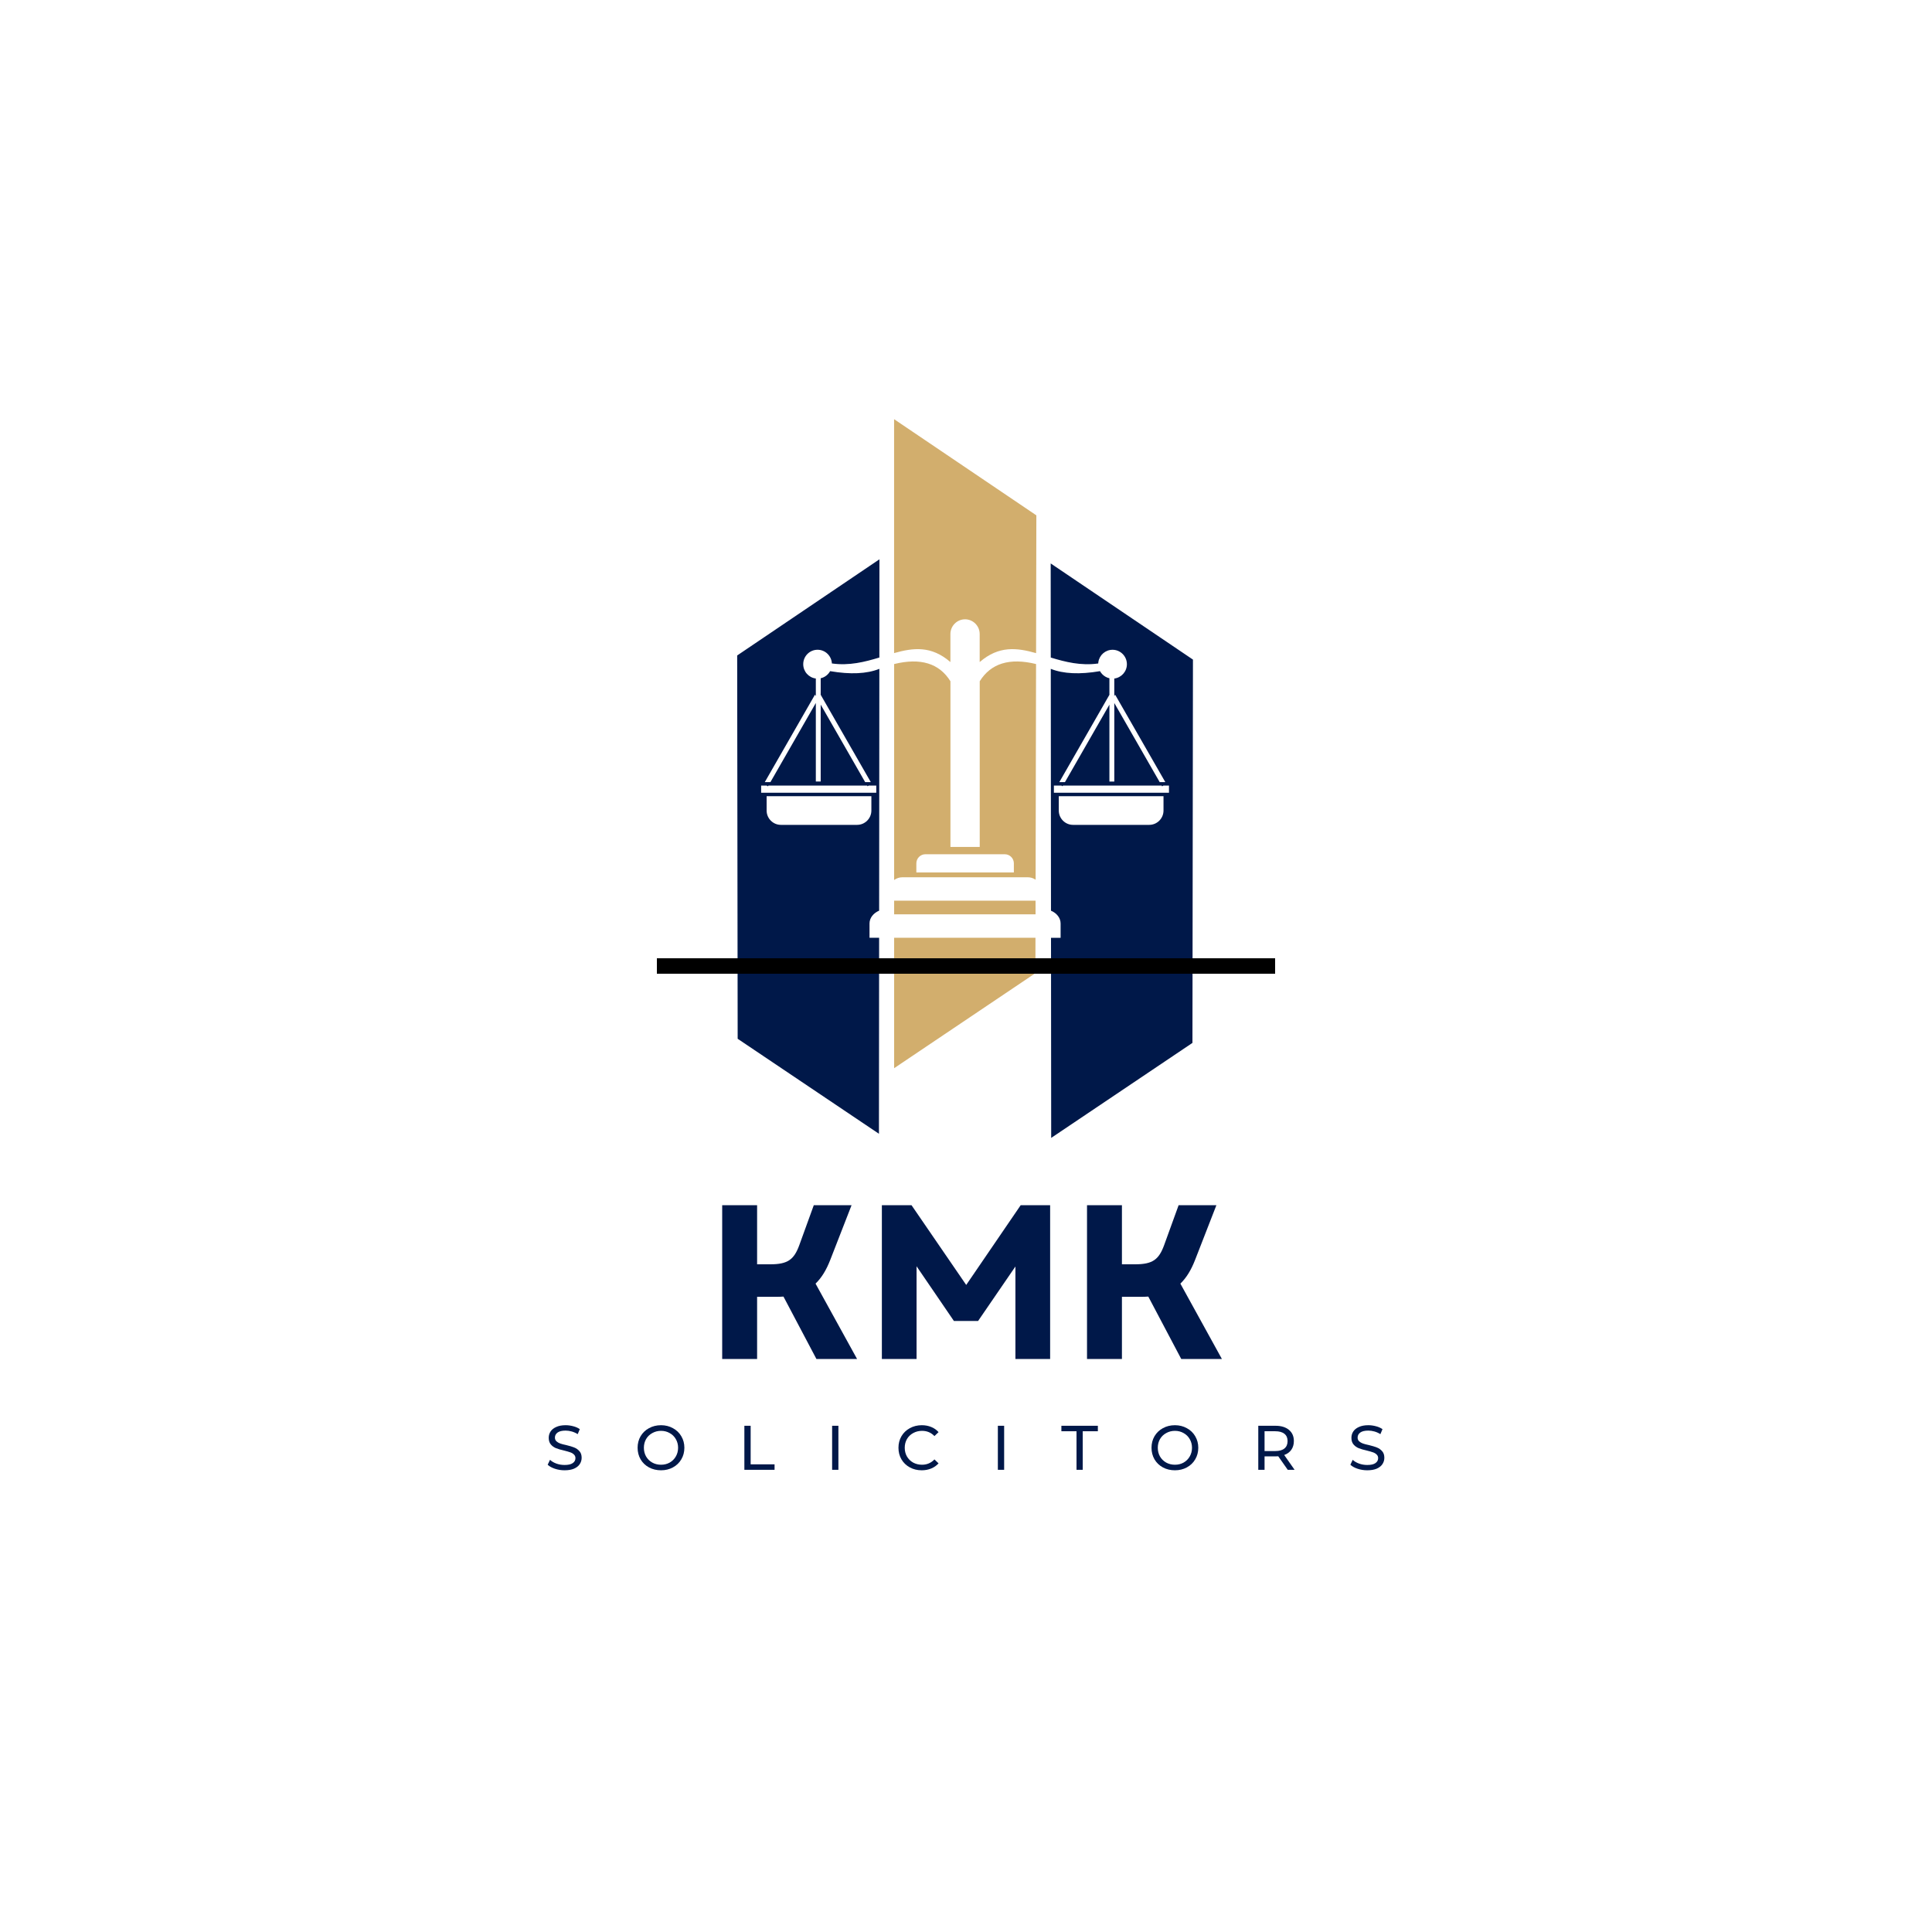 <svg xmlns="http://www.w3.org/2000/svg" xmlns:xlink="http://www.w3.org/1999/xlink" width="500" zoomAndPan="magnify" viewBox="0 0 375 375" height="500" preserveAspectRatio="xMidYMid meet" version="1.0"><defs><g/><clipPath id="03bfefd535"><path d="M 173 81.363 L 202 81.363 L 202 208 L 173 208 Z M 173 81.363 " clip-rule="nonzero"/></clipPath><clipPath id="1a8ae6bf06"><path d="M 143.07 108 L 231.57 108 L 231.57 220.863 L 143.07 220.863 Z M 143.07 108 " clip-rule="nonzero"/></clipPath></defs><g clip-path="url(#03bfefd535)"><path fill="#d2ae6d" d="M 201.102 126.766 L 201.156 100.027 L 173.543 81.363 L 173.543 126.766 C 177.266 125.719 180.754 125.289 184.473 128.504 L 184.473 123.066 C 184.473 121.492 185.75 120.207 187.316 120.207 C 188.879 120.207 190.156 121.492 190.156 123.066 L 190.156 128.504 C 193.879 125.289 197.371 125.719 201.094 126.77 Z M 187.324 177.473 L 201 177.473 L 201 174.82 L 173.551 174.82 L 173.551 177.473 Z M 200.988 182.023 L 173.551 182.023 L 173.551 207.336 L 200.973 188.891 L 200.984 182.023 Z M 201.098 128.891 C 195.98 127.633 192.332 128.746 190.164 132.234 L 190.164 164.387 L 184.48 164.387 L 184.48 132.234 C 182.312 128.746 178.672 127.633 173.551 128.891 L 173.551 170.809 C 174.008 170.473 174.57 170.277 175.176 170.277 L 199.473 170.277 C 200.039 170.277 200.57 170.449 201.012 170.75 L 201.098 128.895 Z M 179.613 165.809 L 195.035 165.809 C 196 165.809 196.789 166.602 196.789 167.57 L 196.789 169.336 L 177.863 169.336 L 177.863 167.57 C 177.863 166.602 178.652 165.809 179.617 165.809 Z M 179.613 165.809 " fill-opacity="1" fill-rule="evenodd"/></g><g clip-path="url(#1a8ae6bf06)"><path fill="#001849" d="M 170.641 176.766 L 170.68 129.824 C 168.242 130.797 165.062 130.941 161.125 130.27 C 160.746 130.957 160.086 131.473 159.297 131.648 L 159.297 134.801 L 159.277 134.828 L 159.297 134.859 L 169.02 151.809 L 167.926 151.809 L 159.297 136.766 L 159.297 151.691 L 158.352 151.691 L 158.352 136.449 L 149.539 151.809 L 148.445 151.809 L 158.188 134.828 L 158.352 135.117 L 158.352 131.699 C 156.973 131.527 155.906 130.352 155.906 128.918 C 155.906 127.371 157.148 126.117 158.688 126.117 C 160.18 126.117 161.395 127.297 161.469 128.777 C 164.848 129.254 167.855 128.477 170.684 127.625 L 170.699 108.562 L 143.086 127.227 L 143.18 201.625 L 170.602 220.066 L 170.637 182.02 L 168.773 182.02 L 168.773 179.238 C 168.773 178.16 169.539 177.223 170.641 176.758 Z M 215.336 132.895 L 215.336 131.648 C 215.07 131.59 214.824 131.492 214.594 131.363 C 214.137 131.109 213.762 130.727 213.508 130.27 C 209.578 130.941 206.391 130.793 203.957 129.824 L 203.996 176.766 C 205.102 177.227 205.863 178.168 205.863 179.246 L 205.863 182.027 L 204 182.027 L 204.035 220.867 L 231.453 202.426 L 231.551 128.027 L 203.938 109.363 L 203.953 127.629 C 206.777 128.484 209.789 129.258 213.164 128.781 C 213.168 128.684 213.18 128.582 213.195 128.484 C 213.402 127.145 214.555 126.121 215.945 126.121 C 217.48 126.121 218.73 127.375 218.73 128.922 C 218.73 130.355 217.66 131.531 216.281 131.703 L 216.281 135.121 L 216.445 134.832 L 226.188 151.812 L 225.098 151.812 L 216.285 136.453 L 216.285 151.695 L 215.336 151.695 L 215.336 136.77 L 206.707 151.812 L 205.613 151.812 L 215.336 134.863 L 215.355 134.832 L 215.336 134.801 Z M 223.07 160.105 L 208.27 160.105 C 206.75 160.105 205.508 158.855 205.508 157.324 L 205.508 154.543 L 225.836 154.543 L 225.836 157.324 C 225.836 158.855 224.59 160.105 223.07 160.105 Z M 226.902 153.871 L 204.559 153.871 L 204.559 152.484 L 206.027 152.484 L 206.246 152.609 L 206.316 152.484 L 225.48 152.484 L 225.562 152.625 L 225.816 152.484 L 226.898 152.484 L 226.898 153.871 Z M 166.367 160.105 L 151.566 160.105 C 150.047 160.105 148.801 158.855 148.801 157.324 L 148.801 154.543 L 169.133 154.543 L 169.133 157.324 C 169.133 158.855 167.887 160.105 166.367 160.105 Z M 170.078 153.871 L 147.738 153.871 L 147.738 152.484 L 148.82 152.484 L 149.074 152.625 L 149.156 152.484 L 168.32 152.484 L 168.391 152.609 L 168.613 152.484 L 170.082 152.484 L 170.082 153.871 Z M 170.078 153.871 " fill-opacity="1" fill-rule="evenodd"/></g><path stroke-linecap="butt" transform="matrix(0.75, 0, 0, 0.75, 127.5, 186)" fill="none" stroke-linejoin="miter" d="M 0 2 L 160 2 " stroke="#000000" stroke-width="4" stroke-opacity="1" stroke-miterlimit="4"/><g fill="#001849" fill-opacity="1"><g transform="translate(136.594, 263.775)"><g><path d="M 3.582 0 L 10.359 0 L 10.359 -12.066 L 13.941 -12.066 C 14.496 -12.066 14.965 -12.066 15.477 -12.109 L 21.871 0 L 29.762 0 L 21.703 -14.625 C 22.895 -15.777 23.793 -17.27 24.559 -19.23 L 28.695 -29.848 L 21.363 -29.848 L 18.547 -22.086 C 17.523 -19.273 16.289 -18.375 12.918 -18.375 L 10.359 -18.375 L 10.359 -29.848 L 3.582 -29.848 Z M 3.582 0 "/></g></g></g><g fill="#001849" fill-opacity="1"><g transform="translate(167.588, 263.775)"><g><path d="M 3.582 0 L 10.316 0 L 10.316 -17.992 L 17.566 -7.375 L 22.258 -7.375 L 29.504 -17.949 L 29.504 0 L 36.242 0 L 36.242 -29.848 L 30.527 -29.848 L 19.953 -14.367 L 9.336 -29.848 L 3.582 -29.848 Z M 3.582 0 "/></g></g></g><g fill="#001849" fill-opacity="1"><g transform="translate(207.407, 263.775)"><g><path d="M 3.582 0 L 10.359 0 L 10.359 -12.066 L 13.941 -12.066 C 14.496 -12.066 14.965 -12.066 15.477 -12.109 L 21.871 0 L 29.762 0 L 21.703 -14.625 C 22.895 -15.777 23.793 -17.27 24.559 -19.23 L 28.695 -29.848 L 21.363 -29.848 L 18.547 -22.086 C 17.523 -19.273 16.289 -18.375 12.918 -18.375 L 10.359 -18.375 L 10.359 -29.848 L 3.582 -29.848 Z M 3.582 0 "/></g></g></g><g fill="#001849" fill-opacity="1"><g transform="translate(105.804, 285.288)"><g><path d="M 3.781 0.094 C 3.133 0.094 2.508 -0.004 1.906 -0.203 C 1.312 -0.398 0.844 -0.66 0.5 -0.984 L 0.953 -1.938 C 1.273 -1.633 1.691 -1.391 2.203 -1.203 C 2.711 -1.023 3.238 -0.938 3.781 -0.938 C 4.488 -0.938 5.016 -1.055 5.359 -1.297 C 5.711 -1.535 5.891 -1.859 5.891 -2.266 C 5.891 -2.555 5.789 -2.789 5.594 -2.969 C 5.406 -3.156 5.172 -3.297 4.891 -3.391 C 4.609 -3.492 4.211 -3.609 3.703 -3.734 C 3.055 -3.879 2.535 -4.031 2.141 -4.188 C 1.742 -4.344 1.406 -4.582 1.125 -4.906 C 0.844 -5.227 0.703 -5.66 0.703 -6.203 C 0.703 -6.66 0.82 -7.07 1.062 -7.438 C 1.301 -7.801 1.664 -8.094 2.156 -8.312 C 2.645 -8.539 3.254 -8.656 3.984 -8.656 C 4.484 -8.656 4.977 -8.586 5.469 -8.453 C 5.957 -8.328 6.379 -8.141 6.734 -7.891 L 6.328 -6.922 C 5.973 -7.148 5.586 -7.32 5.172 -7.438 C 4.766 -7.551 4.367 -7.609 3.984 -7.609 C 3.285 -7.609 2.766 -7.484 2.422 -7.234 C 2.078 -6.984 1.906 -6.656 1.906 -6.25 C 1.906 -5.957 2.004 -5.719 2.203 -5.531 C 2.398 -5.352 2.641 -5.211 2.922 -5.109 C 3.211 -5.004 3.609 -4.898 4.109 -4.797 C 4.754 -4.641 5.27 -4.484 5.656 -4.328 C 6.051 -4.172 6.391 -3.93 6.672 -3.609 C 6.953 -3.297 7.094 -2.867 7.094 -2.328 C 7.094 -1.879 6.969 -1.469 6.719 -1.094 C 6.477 -0.727 6.109 -0.438 5.609 -0.219 C 5.109 -0.008 4.5 0.094 3.781 0.094 Z M 3.781 0.094 "/></g></g></g><g fill="#001849" fill-opacity="1"><g transform="translate(123.165, 285.288)"><g><path d="M 5.141 0.094 C 4.273 0.094 3.492 -0.094 2.797 -0.469 C 2.109 -0.844 1.566 -1.363 1.172 -2.031 C 0.785 -2.707 0.594 -3.457 0.594 -4.281 C 0.594 -5.102 0.785 -5.848 1.172 -6.516 C 1.566 -7.18 2.109 -7.703 2.797 -8.078 C 3.492 -8.461 4.273 -8.656 5.141 -8.656 C 5.992 -8.656 6.766 -8.461 7.453 -8.078 C 8.148 -7.703 8.691 -7.18 9.078 -6.516 C 9.473 -5.848 9.672 -5.102 9.672 -4.281 C 9.672 -3.445 9.473 -2.695 9.078 -2.031 C 8.691 -1.363 8.148 -0.844 7.453 -0.469 C 6.766 -0.094 5.992 0.094 5.141 0.094 Z M 5.141 -0.984 C 5.766 -0.984 6.328 -1.125 6.828 -1.406 C 7.336 -1.695 7.734 -2.094 8.016 -2.594 C 8.305 -3.094 8.453 -3.656 8.453 -4.281 C 8.453 -4.895 8.305 -5.453 8.016 -5.953 C 7.734 -6.453 7.336 -6.844 6.828 -7.125 C 6.328 -7.414 5.766 -7.562 5.141 -7.562 C 4.516 -7.562 3.945 -7.414 3.438 -7.125 C 2.926 -6.844 2.523 -6.453 2.234 -5.953 C 1.953 -5.453 1.812 -4.895 1.812 -4.281 C 1.812 -3.656 1.953 -3.094 2.234 -2.594 C 2.523 -2.094 2.926 -1.695 3.438 -1.406 C 3.945 -1.125 4.516 -0.984 5.141 -0.984 Z M 5.141 -0.984 "/></g></g></g><g fill="#001849" fill-opacity="1"><g transform="translate(143.201, 285.288)"><g><path d="M 1.281 -8.547 L 2.5 -8.547 L 2.5 -1.062 L 7.141 -1.062 L 7.141 0 L 1.281 0 Z M 1.281 -8.547 "/></g></g></g><g fill="#001849" fill-opacity="1"><g transform="translate(160.233, 285.288)"><g><path d="M 1.281 -8.547 L 2.5 -8.547 L 2.5 0 L 1.281 0 Z M 1.281 -8.547 "/></g></g></g><g fill="#001849" fill-opacity="1"><g transform="translate(173.797, 285.288)"><g><path d="M 5.109 0.094 C 4.254 0.094 3.484 -0.094 2.797 -0.469 C 2.109 -0.844 1.566 -1.363 1.172 -2.031 C 0.785 -2.695 0.594 -3.445 0.594 -4.281 C 0.594 -5.102 0.785 -5.848 1.172 -6.516 C 1.566 -7.18 2.109 -7.703 2.797 -8.078 C 3.492 -8.461 4.27 -8.656 5.125 -8.656 C 5.789 -8.656 6.398 -8.539 6.953 -8.312 C 7.504 -8.094 7.977 -7.758 8.375 -7.312 L 7.578 -6.547 C 6.93 -7.223 6.129 -7.562 5.172 -7.562 C 4.535 -7.562 3.957 -7.414 3.438 -7.125 C 2.926 -6.844 2.523 -6.453 2.234 -5.953 C 1.953 -5.453 1.812 -4.895 1.812 -4.281 C 1.812 -3.656 1.953 -3.094 2.234 -2.594 C 2.523 -2.094 2.926 -1.695 3.438 -1.406 C 3.957 -1.125 4.535 -0.984 5.172 -0.984 C 6.117 -0.984 6.922 -1.328 7.578 -2.016 L 8.375 -1.25 C 7.977 -0.812 7.5 -0.477 6.938 -0.25 C 6.383 -0.02 5.773 0.094 5.109 0.094 Z M 5.109 0.094 "/></g></g></g><g fill="#001849" fill-opacity="1"><g transform="translate(192.404, 285.288)"><g><path d="M 1.281 -8.547 L 2.5 -8.547 L 2.5 0 L 1.281 0 Z M 1.281 -8.547 "/></g></g></g><g fill="#001849" fill-opacity="1"><g transform="translate(205.968, 285.288)"><g><path d="M 2.984 -7.484 L 0.047 -7.484 L 0.047 -8.547 L 7.125 -8.547 L 7.125 -7.484 L 4.188 -7.484 L 4.188 0 L 2.984 0 Z M 2.984 -7.484 "/></g></g></g><g fill="#001849" fill-opacity="1"><g transform="translate(222.914, 285.288)"><g><path d="M 5.141 0.094 C 4.273 0.094 3.492 -0.094 2.797 -0.469 C 2.109 -0.844 1.566 -1.363 1.172 -2.031 C 0.785 -2.707 0.594 -3.457 0.594 -4.281 C 0.594 -5.102 0.785 -5.848 1.172 -6.516 C 1.566 -7.18 2.109 -7.703 2.797 -8.078 C 3.492 -8.461 4.273 -8.656 5.141 -8.656 C 5.992 -8.656 6.766 -8.461 7.453 -8.078 C 8.148 -7.703 8.691 -7.18 9.078 -6.516 C 9.473 -5.848 9.672 -5.102 9.672 -4.281 C 9.672 -3.445 9.473 -2.695 9.078 -2.031 C 8.691 -1.363 8.148 -0.844 7.453 -0.469 C 6.766 -0.094 5.992 0.094 5.141 0.094 Z M 5.141 -0.984 C 5.766 -0.984 6.328 -1.125 6.828 -1.406 C 7.336 -1.695 7.734 -2.094 8.016 -2.594 C 8.305 -3.094 8.453 -3.656 8.453 -4.281 C 8.453 -4.895 8.305 -5.453 8.016 -5.953 C 7.734 -6.453 7.336 -6.844 6.828 -7.125 C 6.328 -7.414 5.766 -7.562 5.141 -7.562 C 4.516 -7.562 3.945 -7.414 3.438 -7.125 C 2.926 -6.844 2.523 -6.453 2.234 -5.953 C 1.953 -5.453 1.812 -4.895 1.812 -4.281 C 1.812 -3.656 1.953 -3.094 2.234 -2.594 C 2.523 -2.094 2.926 -1.695 3.438 -1.406 C 3.945 -1.125 4.516 -0.984 5.141 -0.984 Z M 5.141 -0.984 "/></g></g></g><g fill="#001849" fill-opacity="1"><g transform="translate(242.95, 285.288)"><g><path d="M 7 0 L 5.156 -2.625 C 4.926 -2.613 4.75 -2.609 4.625 -2.609 L 2.5 -2.609 L 2.5 0 L 1.281 0 L 1.281 -8.547 L 4.625 -8.547 C 5.727 -8.547 6.598 -8.281 7.234 -7.75 C 7.867 -7.227 8.188 -6.504 8.188 -5.578 C 8.188 -4.91 8.02 -4.344 7.688 -3.875 C 7.363 -3.414 6.906 -3.082 6.312 -2.875 L 8.328 0 Z M 4.578 -3.641 C 5.359 -3.641 5.953 -3.805 6.359 -4.141 C 6.766 -4.473 6.969 -4.953 6.969 -5.578 C 6.969 -6.191 6.766 -6.66 6.359 -6.984 C 5.953 -7.316 5.359 -7.484 4.578 -7.484 L 2.5 -7.484 L 2.5 -3.641 Z M 4.578 -3.641 "/></g></g></g><g fill="#001849" fill-opacity="1"><g transform="translate(261.606, 285.288)"><g><path d="M 3.781 0.094 C 3.133 0.094 2.508 -0.004 1.906 -0.203 C 1.312 -0.398 0.844 -0.66 0.5 -0.984 L 0.953 -1.938 C 1.273 -1.633 1.691 -1.391 2.203 -1.203 C 2.711 -1.023 3.238 -0.938 3.781 -0.938 C 4.488 -0.938 5.016 -1.055 5.359 -1.297 C 5.711 -1.535 5.891 -1.859 5.891 -2.266 C 5.891 -2.555 5.789 -2.789 5.594 -2.969 C 5.406 -3.156 5.172 -3.297 4.891 -3.391 C 4.609 -3.492 4.211 -3.609 3.703 -3.734 C 3.055 -3.879 2.535 -4.031 2.141 -4.188 C 1.742 -4.344 1.406 -4.582 1.125 -4.906 C 0.844 -5.227 0.703 -5.66 0.703 -6.203 C 0.703 -6.66 0.82 -7.07 1.062 -7.438 C 1.301 -7.801 1.664 -8.094 2.156 -8.312 C 2.645 -8.539 3.254 -8.656 3.984 -8.656 C 4.484 -8.656 4.977 -8.586 5.469 -8.453 C 5.957 -8.328 6.379 -8.141 6.734 -7.891 L 6.328 -6.922 C 5.973 -7.148 5.586 -7.32 5.172 -7.438 C 4.766 -7.551 4.367 -7.609 3.984 -7.609 C 3.285 -7.609 2.766 -7.484 2.422 -7.234 C 2.078 -6.984 1.906 -6.656 1.906 -6.25 C 1.906 -5.957 2.004 -5.719 2.203 -5.531 C 2.398 -5.352 2.641 -5.211 2.922 -5.109 C 3.211 -5.004 3.609 -4.898 4.109 -4.797 C 4.754 -4.641 5.27 -4.484 5.656 -4.328 C 6.051 -4.172 6.391 -3.93 6.672 -3.609 C 6.953 -3.297 7.094 -2.867 7.094 -2.328 C 7.094 -1.879 6.969 -1.469 6.719 -1.094 C 6.477 -0.727 6.109 -0.438 5.609 -0.219 C 5.109 -0.008 4.5 0.094 3.781 0.094 Z M 3.781 0.094 "/></g></g></g></svg>